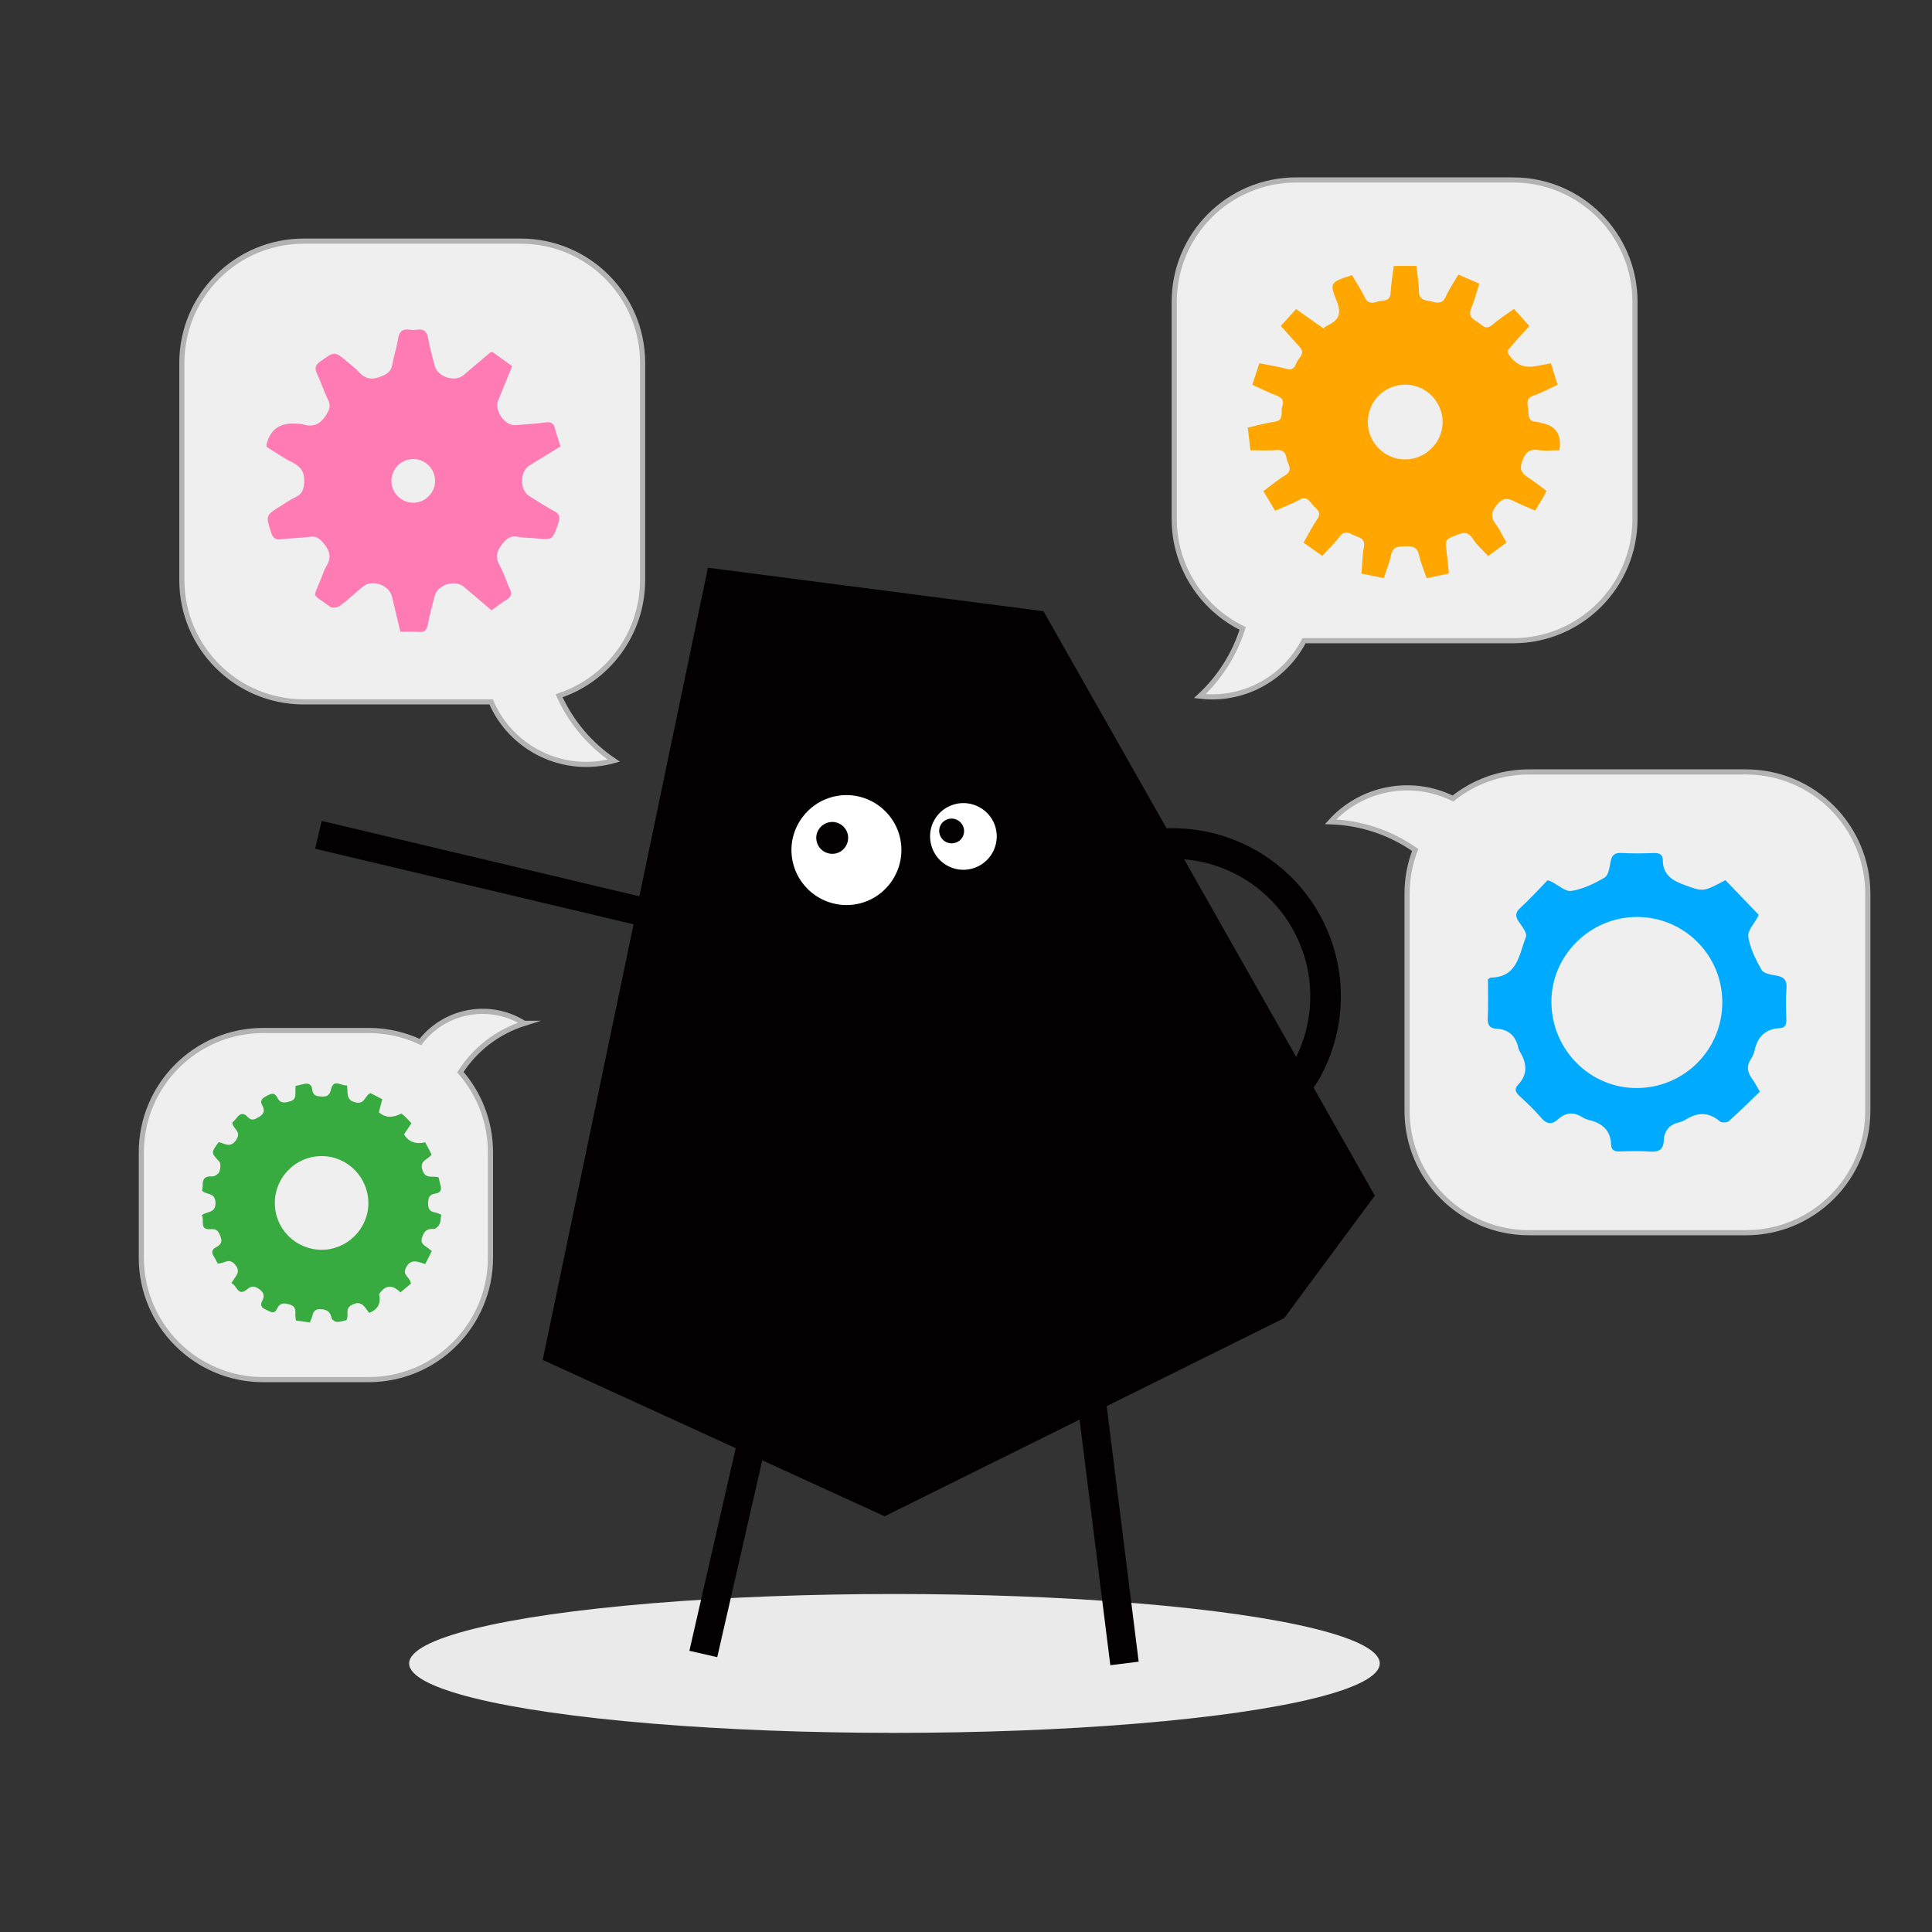 <svg xmlns="http://www.w3.org/2000/svg" id="_&#x428;&#x430;&#x440;_1" data-name="&#x428;&#x430;&#x440; 1" viewBox="0 0 1500 1500"><rect x="0" y="0" width="1500" height="1500" fill="#333333" stroke="none"/><defs><style> .cls-1 { fill: #efefef; stroke: #b3b3b3; stroke-width: 4px; } .cls-1, .cls-2, .cls-3 { stroke-miterlimit: 10; } .cls-2 { stroke-width: 23.74px; } .cls-2, .cls-3 { fill: none; stroke: #020000; } .cls-4 { fill: #020000; } .cls-4, .cls-5 { fill-rule: evenodd; } .cls-4, .cls-5, .cls-6, .cls-7, .cls-8, .cls-9, .cls-10 { stroke-width: 0px; } .cls-5 { fill: #fff; } .cls-3 { stroke-width: 22.18px; } .cls-6 { fill: #38ab40; } .cls-7 { fill: #ff7bb4; } .cls-8 { fill: #ffa700; } .cls-9 { fill: #eaeaea; } .cls-10 { fill: #00abff; } </style></defs><path class="cls-1" d="m498.92,450.33v-168.51c0-52.25-42.36-94.61-94.61-94.61h-168.51c-52.25,0-94.61,42.36-94.61,94.61v168.51c0,52.25,42.36,94.61,94.61,94.61h145.51c15.88,36.94,56.72,56.34,95.24,45.62-18.05-12.21-32.96-29.36-42.48-50.4,37.67-12.47,64.84-47.97,64.84-89.82Z"></path><path class="cls-1" d="m1174.78,139.73h-168.51c-52.25,0-94.61,42.36-94.61,94.61v168.51c0,37.38,21.68,69.69,53.15,85.06-6.4,20.36-18.02,38.41-33.28,52.57,3.11.37,6.26.57,9.47.57,31.13,0,58.11-17.71,71.45-43.6h162.33c52.25,0,94.61-42.36,94.61-94.61v-168.51c0-52.25-42.36-94.61-94.61-94.61Z"></path><path class="cls-1" d="m1355.55,599.34h-168.51c-22.3,0-42.8,7.72-58.97,20.63-31.76-15.7-70.75-8.71-95.02,18.06,22.87.72,45.73,7.89,65.7,21.89-4.07,10.56-6.31,22.03-6.31,34.03v168.51c0,52.25,42.36,94.61,94.61,94.61h168.51c52.25,0,94.61-42.36,94.61-94.61v-168.51c0-52.25-42.36-94.61-94.61-94.61Z"></path><path class="cls-1" d="m407.02,794.52c-2.01-1.26-4.1-2.42-6.3-3.46-26.41-12.5-57.27-4.33-74.34,17.96-12.2-5.74-25.83-8.95-40.2-8.95h-81.84c-52.25,0-94.61,42.36-94.61,94.61v81.84c0,52.25,42.36,94.61,94.61,94.61h81.84c52.25,0,94.61-42.36,94.61-94.61v-81.84c0-23.84-8.82-45.63-23.38-62.26,11.9-18.5,29.66-31.59,49.62-37.9Z"></path><path class="cls-7" d="m206.94,346.93c0-1.12-.1-1.63.01-2.07q4.43-16.88,21.69-15.94c2.24.12,4.6-.05,6.69.59,8.57,2.62,14.01-.72,18.36-8.12,2.22-3.77,3.24-6.55,1.11-10.79-3.34-6.66-5.58-13.86-8.74-20.62-1.95-4.17-1.25-6.55,2.55-9.28,11.3-8.1,11.17-8.28,21.82.87,2.65,2.27,5.63,4.27,7.87,6.89,5.35,6.27,11.11,6.66,18.49,3.46,4.36-1.89,6.86-3.9,7.72-8.63,1.25-6.85,3.51-13.53,4.59-20.4.88-5.65,3.54-7.7,9-6.94,1.96.27,4.02.28,5.97.01,5.37-.75,7.45,1.73,8.35,6.85,1.25,7.1,3.32,14.06,5.04,21.07,2.11,8.63,15.55,13.15,22.32,7.45,6.87-5.77,13.68-11.62,20.54-17.4.35-.3.91-.35,1.95-.72,4.74,3.41,9.76,7.01,15.36,11.03-3.69,9.05-7.33,17.96-10.95,26.89-3.07,7.55,5.36,19.53,13.39,18.94,7.71-.57,15.44-1.01,23.08-2.08,4.22-.59,6.59.18,7.69,4.55,1.14,4.55,2.78,8.98,4.37,14.01-8.21,5.04-16.26,9.93-24.25,14.91-7.53,4.69-7.56,19.01-.08,23.64,6.36,3.93,12.61,8.09,19.2,11.61,4.46,2.38,5,4.92,3.39,9.57-4.52,13.01-4.28,13.06-17.81,11.66-4.46-.46-9.05-.23-13.4-1.14-5.83-1.22-8.97,1.31-12.42,5.66-4.41,5.57-5.42,10.39-1.79,16.79,3.17,5.59,4.98,11.95,7.7,17.82,1.77,3.82,1.41,6.34-2.47,8.59-3.86,2.24-7.34,5.13-11.63,8.19-7.12-6.05-14.27-12.12-21.41-18.2-6.98-5.94-20.61-1.68-22.79,7.13-1.79,7.25-3.87,14.45-5.23,21.79-.84,4.52-2.55,6.51-7.34,6.06-4.43-.41-8.93-.09-14.02-.09-2.2-9.25-4.31-18.17-6.44-27.08-2.28-9.53-15.67-14.04-23.05-7.76-5.88,5.01-11.55,10.31-17.74,14.9-1.72,1.27-5.83,1.61-7.39.44-14.93-11.18-13.3-5.37-6.69-22.5,1.16-3.02,2.14-6.2,3.83-8.91,4.21-6.73,2.71-12.14-2.22-17.95-3.04-3.58-5.58-5.63-10.55-4.93-7.39,1.04-14.93,1.03-22.35,1.95-4.65.58-6.51-1.24-7.84-5.48-4.13-13.16-4.29-13.11,7.68-20.44,3.83-2.34,7.48-5.05,11.53-6.92,4.97-2.29,6.16-5.67,6.52-11.03.53-7.86-2.21-12.36-9.1-15.79-7.08-3.52-13.61-8.14-20.12-12.11Zm96.99,26.17c-.19,9.27,7.25,16.98,16.61,17.22,9.19.24,17.11-7.37,17.27-16.6.17-9.42-7.38-17.22-16.75-17.31-9.36-.1-16.94,7.28-17.13,16.69Z"></path><path class="cls-10" d="m1339.63,683.36c8.6,8.96,16.96,17.67,25.65,26.73-.01.05-.05.81-.36,1.43-2.7,5.32-8.3,11.06-7.55,15.81,1.4,8.95,5.78,17.72,10.36,25.74,1.58,2.77,7.36,3.7,11.4,4.38,6.07,1.03,8.41,3.61,7.88,10.02-.66,8.02-.31,16.13-.09,24.19.11,3.93-.99,6.4-5.2,6.61-11.03.57-17.08,6.63-19.42,17.12-.54,2.42-1.57,4.87-2.94,6.93-3.83,5.75-2.39,10.77,1.35,15.85,1.92,2.61,3.37,5.56,5.65,9.4-8.01,7.7-15.83,15.51-24.07,22.83-1.39,1.24-5.57,1.44-6.9.29-8.73-7.51-17.47-7.23-26.74-1.38-1.47.93-3.18,1.61-4.88,2.01-7.54,1.77-11.69,6.48-12.02,14.16-.31,7.29-4.08,9.09-10.82,8.59-7.78-.57-15.63-.31-23.44-.08-3.95.12-6.54-1.09-6.64-5.2-.3-11.43-7.07-16.83-17.32-19.26-1.69-.4-3.39-1.12-4.86-2.06-6.8-4.36-13.08-3.91-19.06,1.58-4.83,4.43-8.84,3.75-13.18-1.34-5.05-5.93-10.78-11.31-16.52-16.61-3.05-2.82-4.55-5.44-1.34-8.83,7.81-8.24,6.92-16.86,1.43-25.81-.52-.85-.93-1.82-1.14-2.79-1.97-9.13-7.3-14.45-16.87-14.97-5.31-.29-7.17-2.76-6.89-8.29.51-10.04.15-20.12.15-30.06,1.03-.64,1.63-1.34,2.25-1.35,20.9-.24,21.88-18.23,27.26-31.63,1.11-2.76-3-8.09-5.5-11.69-2.97-4.3-2.91-7.11,1.15-10.85,7.41-6.8,14.17-14.29,21.09-21.37,1.39.44,2.1.57,2.72.87,5.34,2.64,11.1,8.13,15.89,7.37,8.96-1.42,17.78-5.7,25.73-10.37,2.93-1.72,3.77-7.81,4.58-12.09.96-5.09,2.97-7.31,8.45-7.01,8.3.45,16.65.37,24.95.04,4.3-.17,7.18,1.09,7.2,5.45.05,11.7,7.51,16.02,17.2,19.51,14,5.05,13.83,5.52,31.41-3.89Zm-2.44,94.56c-.14-36.69-29.94-66.21-66.61-65.99-36.3.22-66.18,30.05-66.07,65.98.11,37.18,30.14,67.23,66.8,66.84,36.75-.39,66.02-30.08,65.88-66.83Z"></path><path class="cls-6" d="m169.74,886.75c4.73,1,9.45,5.1,13.91-2.15,3.93-6.4-2.78-7.93-3.3-12.98.77-.83,2.25-2.15,3.4-3.71,2.54-3.44,5.28-4.26,8.36-.85,3.29,3.65,5.99,1.97,9.4-.15,3.94-2.45,3.92-5.27,2.14-8.63-2.37-4.5.53-5.83,3.79-7.63,3.32-1.84,5.88-2.5,7.84,1.53,2.12,4.36,5.19,4.26,9.53,3.05,4.69-1.31,4.71-4.14,4.52-7.73-.07-1.38.12-2.77.2-4.4,2.15-.51,4.09-.91,6-1.43,3.82-1.03,6.42.09,6.87,4.23.52,4.81,3.45,5.23,7.56,5.46,4.45.24,6.09-1.54,7-5.45,2.06-8.83,7.87-2.63,12.47-3.22.96,5.23-1.49,11.51,6.9,13.28,7.04,1.49,6.71-5.27,11.26-7.31,2.68,1.39,5.83,3.02,9.21,4.77-.97,3.65-1.84,6.92-2.69,10.11q7.33,6.45,17.47.97c.85.68,1.85,1.35,2.69,2.18,1.71,1.69,3.33,3.47,5.17,5.4-2.02,3-3.9,5.81-5.74,8.55q5.12,8.85,16.44,6.25c1.61,3.05,3.28,6.22,4.94,9.36-2.31,4.22-9.77,4.29-7.09,12.22,2.54,7.52,8.13,3.97,12.61,5.7.4,1.79.69,3.75,1.29,5.62,1.22,3.83.32,6.31-3.97,6.89-4.48.61-5.51,3.2-5.55,7.54-.04,4.29,1.29,6.38,5.39,7.1,1.54.27,2.98,1.06,4.79,1.72-.41,2.67-.29,5.27-1.29,7.32-.81,1.67-3.03,3.9-4.49,3.81-5.09-.34-7.38,1.41-9.03,6.4-1.72,5.24,1.91,6.23,4.53,8.39.77.64,1.58,1.23,2.97,2.31-1.59,3.17-3.18,6.34-5.08,10.14-5.5-1.62-11.27-4.92-15.11,3.09-2.76,5.76,3.53,6.97,3.95,12.11-2,1.68-4.73,3.98-8.06,6.78-5.39-5.39-11.38-6.8-16.6,1.49q2.38,10.46-7.64,14.45c-3.39-3.88-5.52-10.39-13.5-6.24-5.69,2.96-2.06,7.54-4.19,11.88-1.97.41-4.67,1.39-7.34,1.34-1.47-.03-3.92-1.6-4.19-2.84-1.12-5.19-3.61-7.03-9.14-7-6.01.03-5.11,4.58-6.68,7.64-.35.69-.6,1.43-1.11,2.66-3.63-.51-7.15-1.01-10.83-1.53-.17-1.79-.42-3.17-.39-4.55.07-3.48.33-6.45-4.36-7.86-4.56-1.37-7.66-1.44-9.89,3.28-2.33,4.93-5.42,2-8.51.73-3.44-1.41-4.86-3.2-2.96-6.89,1.87-3.62,1.51-6.41-2.42-9.12-3.72-2.56-6.19-2.55-9.51.27-6.99,5.93-7.66-3.27-11.96-4.75,2.06-4.96,8.47-8.29,2.51-14.84-4.87-5.35-8.49.06-13.33-.66-.77-1.47-1.6-3.51-2.82-5.28-2.26-3.27-1.52-5.53,1.85-7.32,3.4-1.81,4.92-4,3.27-8.29-1.48-3.84-2.84-6.09-7.53-5.65-9.43.88-4.63-7.17-6.98-10.82,3.91-3.21,10.81-1.34,10.64-9.69-.16-8-6.84-5.98-10.42-9.26.15-1.31.5-2.87.47-4.43-.09-5.14,2.07-7.15,7.4-6.74,1.81.14,4.8-1.89,5.5-3.62.94-2.35,1.34-6.43-.03-7.92-6.33-6.86-6.58-6.63-.53-15.06Zm43.65,47.01c-.11,20.21,15.97,36.43,36.26,36.57,19.81.13,36.34-16.3,36.35-36.14.01-20.21-16.25-36.6-36.33-36.61-19.92,0-36.17,16.2-36.28,36.18Z"></path><g><ellipse class="cls-9" cx="694.45" cy="1291.49" rx="376.8" ry="53.91"></ellipse><g><g><polygon class="cls-4" points="997.05 1023.35 1067.39 928.3 810.16 474.54 549.62 440.78 421.37 1055.82 686.84 1177.25 997.05 1023.35"></polygon><path class="cls-5" d="m663.21,702.26c-23.37,3.28-45.03-13.05-48.32-36.41-3.26-23.18,13.07-44.84,36.44-48.13,23.18-3.26,44.84,13.07,48.1,36.25,3.28,23.37-13.05,45.03-36.22,48.29h0Zm-15.27-39.48c-6.84.96-13.12-3.77-14.08-10.61-.93-6.65,3.8-12.93,10.64-13.89,6.65-.93,12.93,3.8,13.87,10.45.96,6.84-3.77,13.12-10.42,14.06h0Z"></path><path class="cls-5" d="m771.53,660.14c-5.88,12.92-21.21,18.8-34.3,12.84-12.92-5.88-18.72-21.38-12.84-34.3,5.96-13.1,21.38-18.72,34.3-12.84,13.09,5.96,18.8,21.2,12.84,34.3h0Zm-23.86-10.96c-2.23,4.89-7.99,6.9-12.88,4.68-4.71-2.15-6.98-7.81-4.76-12.7,2.23-4.89,7.99-6.9,12.7-4.76,4.89,2.22,7.16,7.9,4.93,12.78h0Z"></path></g><path class="cls-2" d="m868.47,662.6c61.3-23.2,129.81,7.68,153.01,68.99,12.84,33.92,9.12,70.04-7.15,99.48,0,0-10.13,19.74-36.57,36.54"></path><line class="cls-3" x1="595.43" y1="1068.21" x2="546.05" y2="1284.15"></line><line class="cls-3" x1="843.28" y1="1053.58" x2="873.06" y2="1291.49"></line><line class="cls-3" x1="514.86" y1="711.67" x2="247.19" y2="648.15"></line></g></g><path class="cls-8" d="m1175.47,239.86c4.29,4.75,8,8.86,11.93,13.22-3.05,3.37-5.92,6.48-8.74,9.65-2.81,3.16-5.57,6.38-8.23,9.43.14.81.1,1.4.34,1.83q7.41,13.2,22.07,10.2c3.58-.73,7.19-1.34,11.29-2.11,1.82,5.82,3.45,11.04,5.19,16.64-6.61,3.03-12.44,6.27-18.65,8.38-5.94,2.02-4.89,6.23-4.26,10.31.63,4.08-.79,9.7,6.18,10.07,1.57.08,3.1.72,4.66,1.04q16.5,3.32,13.43,21.06c-5.26,0-10.83.62-16.21-.15-7.61-1.08-10.41,2.27-12.8,9.05-2.41,6.83.55,9.55,5.37,12.65,4.64,2.99,8.93,6.51,13.72,10.05-1.22,2.24-2.16,4.09-3.22,5.88-1.74,2.94-3.55,5.84-5.7,9.35-5.34-2.34-10.47-4.37-15.38-6.81-5.05-2.51-8.85-3.82-13.7,1.69-4.89,5.56-6,9.63-1.5,15.62,3.15,4.18,5.37,9.06,8.37,14.27-4.77,3.54-9.15,6.79-14.22,10.55-4.14-4.55-8.72-8.37-11.73-13.16-5.1-8.11-10.42-3.75-16.34-1.78-6.35,2.12-4.83,6.43-4.27,10.88.7,5.51,1.16,11.04,1.82,17.54-5.7,1.23-11.24,2.43-17.27,3.73-2.14-6.36-4.61-11.98-5.84-17.86-1.28-6.09-4.71-7.07-10.11-6.97-5.61.1-10.37-.09-11.77,7.19-1.09,5.68-3.47,11.1-5.56,17.51-5.8-1.17-11.36-2.3-17.33-3.5.62-7.22.66-13.89,1.91-20.32,1.05-5.41-1.62-7.19-5.74-8.57-4.42-1.48-8.59-5.97-13.22.3-3.76,5.09-8.47,9.49-13.38,14.87-4.79-3.39-9.42-6.67-14.49-10.26,3.66-6.38,6.71-12.56,10.58-18.17,3.98-5.77-.96-8.08-3.6-11.25-2.6-3.12-4.74-7.1-10.32-3.92-5.71,3.26-11.99,5.52-18.75,8.55-3-5.01-5.8-9.68-9.13-15.23,5.77-4.24,11-8.7,16.81-12.2,6.86-4.13,1.99-8.72,1.25-13.16-.72-4.35-2.6-6.95-7.87-6.52-6.55.54-13.18.13-20.23.13-.73-6.18-1.36-11.6-2.07-17.6,7.39-1.64,14.03-3.5,20.78-4.52,8.01-1.21,4.48-7.82,6.01-11.95,1.31-3.55.45-6.47-3.85-8.11-6.41-2.45-12.57-5.56-19.41-8.64,1.77-5.43,3.47-10.64,5.44-16.7,7.24,1.44,14.31,2.36,21.06,4.36,4.89,1.45,6.5-1.45,7.7-4.56,1.52-3.96,7.46-7.18,2.52-12.54-4.84-5.26-9.54-10.63-14.55-16.23,4.02-4.47,7.69-8.57,11.8-13.14,7.28,5.16,14.14,10.03,21.06,14.93,1.59-.99,2.87-1.95,4.28-2.64,8.29-4.01,9.88-9.31,6.28-18.29-5.83-14.53-5.1-14.82,11.79-20.32,3.34,5.7,7.17,11.4,10.11,17.52,2.5,5.2,6.37,4.14,10.06,2.98,3.79-1.19,9.53.43,9.83-6.71.29-6.85,1.57-13.67,2.46-20.92h17.56c.7,6.58,1.88,13.1,1.95,19.63.08,7.65,5.91,6.92,10.46,8.15,4.28,1.16,7.99,1.46,10.37-3.89,2.56-5.76,6.21-11.03,9.77-17.17,5.36,2.31,10.37,4.47,16.28,7.02-2.22,6.9-3.94,13.53-6.49,19.82-2.34,5.76,1.64,7.66,5.1,9.96,3.47,2.31,6.37,6.74,11.6,2.12,4.94-4.36,10.63-7.87,16.73-12.28Zm-113.51,87.68c-.11,15.94,12.95,29.11,28.91,29.15,15.76.04,28.95-12.88,29.17-28.59.23-15.95-12.72-29.27-28.62-29.43-16.32-.16-29.35,12.6-29.46,28.88Z"></path></svg>